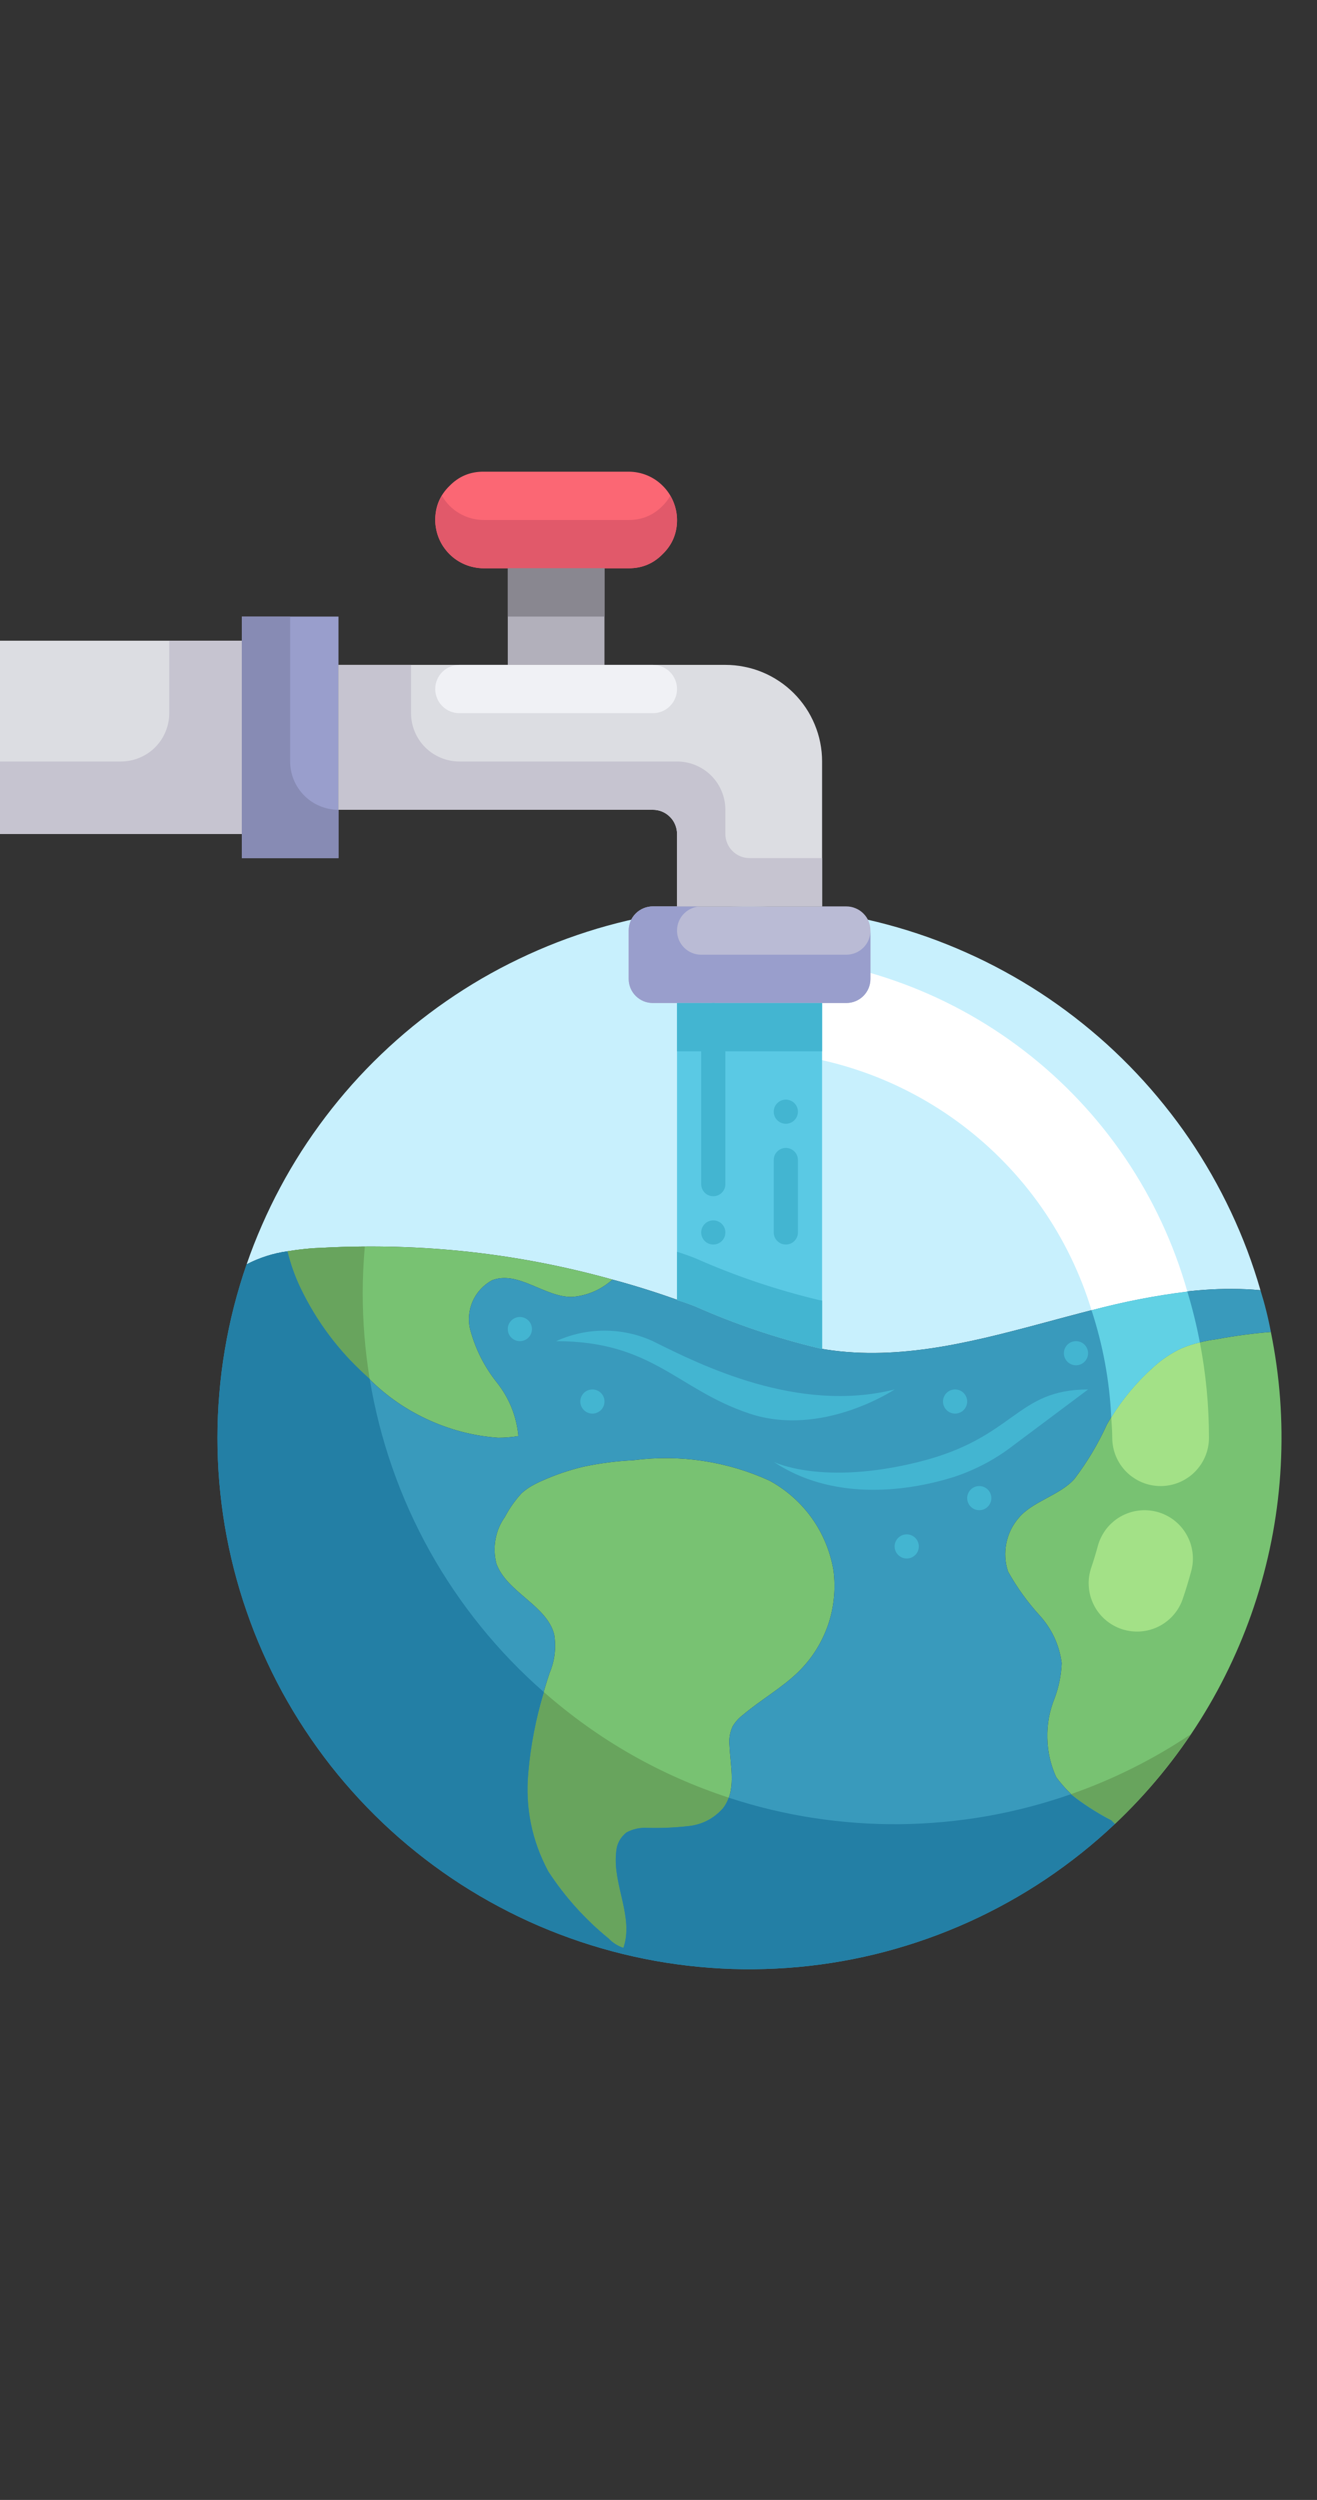 <svg xmlns="http://www.w3.org/2000/svg" xmlns:xlink="http://www.w3.org/1999/xlink" width="147" zoomAndPan="magnify" viewBox="0 0 110.25 209.25" height="279" preserveAspectRatio="xMidYMid meet" version="1.0"><rect x="0" y="0" width="110.25" height="209.25" fill="#333333" stroke="none"/><defs><clipPath id="3022db7499"><path d="M 36 39.359 L 57 39.359 L 57 48 L 36 48 Z M 36 39.359 " clip-rule="nonzero"/></clipPath></defs><path fill="#c8f0fd" d="M 24.066 104.734 C 22.863 104.902 21.723 105.266 20.645 105.828 C 21.027 104.719 21.453 103.629 21.926 102.555 C 22.395 101.48 22.902 100.43 23.457 99.395 C 24.008 98.359 24.602 97.352 25.234 96.363 C 25.867 95.379 26.539 94.418 27.246 93.484 C 27.953 92.551 28.699 91.645 29.477 90.77 C 30.258 89.895 31.07 89.051 31.918 88.242 C 32.766 87.43 33.645 86.652 34.551 85.91 C 35.461 85.168 36.395 84.465 37.359 83.797 C 38.324 83.129 39.312 82.5 40.324 81.91 C 41.34 81.32 42.375 80.773 43.434 80.266 C 44.488 79.758 45.566 79.293 46.66 78.867 C 47.754 78.445 48.863 78.066 49.984 77.73 C 51.109 77.395 52.246 77.105 53.391 76.859 C 54.539 76.613 55.695 76.41 56.855 76.258 C 58.02 76.102 59.188 75.992 60.359 75.93 C 61.531 75.867 62.703 75.852 63.875 75.883 C 65.047 75.91 66.219 75.988 67.383 76.109 C 68.551 76.23 69.711 76.398 70.863 76.613 C 72.016 76.828 73.16 77.086 74.293 77.391 C 75.426 77.695 76.547 78.043 77.652 78.434 C 78.758 78.828 79.844 79.262 80.914 79.742 C 81.988 80.219 83.035 80.738 84.066 81.301 C 85.098 81.863 86.102 82.461 87.086 83.102 C 88.066 83.742 89.023 84.422 89.949 85.137 C 90.879 85.855 91.777 86.605 92.648 87.391 C 93.516 88.18 94.355 89 95.156 89.852 C 95.961 90.703 96.73 91.59 97.465 92.504 C 98.199 93.414 98.898 94.355 99.559 95.324 C 100.219 96.293 100.836 97.289 101.418 98.305 C 102 99.324 102.539 100.363 103.039 101.422 C 103.539 102.484 103.996 103.562 104.41 104.656 C 104.82 105.754 105.191 106.863 105.516 107.992 L 105.496 107.992 C 93.008 106.84 80.926 115.086 68.578 112.863 C 65.016 112.012 61.562 110.848 58.215 109.363 C 55.938 108.488 53.625 107.734 51.27 107.102 C 43.359 104.898 35.305 104.012 27.102 104.434 C 26.082 104.465 25.07 104.566 24.066 104.734 Z M 24.066 104.734 " fill-opacity="1" fill-rule="nonzero"/><path fill="#78c272" d="M 93.027 152.363 C 91.16 151.578 89.621 150.371 88.414 148.746 C 87.945 147.707 87.699 146.617 87.676 145.477 C 87.648 144.336 87.848 143.234 88.273 142.176 C 88.637 141.219 88.836 140.227 88.879 139.203 C 88.676 137.688 88.062 136.359 87.039 135.223 C 86.012 134.098 85.129 132.871 84.387 131.543 C 84.133 130.77 84.082 129.98 84.242 129.18 C 84.402 128.383 84.746 127.672 85.277 127.055 C 86.43 125.66 88.758 125.152 89.953 123.777 C 91.023 122.363 91.93 120.848 92.664 119.23 C 93.695 117.422 94.992 115.824 96.551 114.438 C 97.254 113.793 98.035 113.27 98.898 112.863 C 99.852 112.48 100.836 112.223 101.855 112.094 C 103.355 111.812 104.867 111.609 106.387 111.488 C 106.762 113.332 107.02 115.191 107.16 117.07 C 107.297 118.945 107.316 120.824 107.215 122.703 C 107.117 124.582 106.898 126.449 106.562 128.297 C 106.223 130.148 105.77 131.973 105.203 133.766 C 104.633 135.562 103.953 137.312 103.16 139.02 C 102.371 140.727 101.473 142.379 100.473 143.973 C 99.473 145.566 98.375 147.09 97.18 148.547 C 95.984 150 94.703 151.375 93.332 152.668 Z M 93.027 152.363 " fill-opacity="1" fill-rule="nonzero"/><path fill="#78c272" d="M 45.906 156.648 C 44.52 154.062 43.961 151.305 44.227 148.383 C 44.5 145.531 45.094 142.746 46.008 140.031 C 46.441 138.996 46.57 137.926 46.395 136.816 C 45.785 134.371 42.406 133.262 41.555 130.875 C 41.383 130.203 41.355 129.527 41.48 128.848 C 41.605 128.164 41.863 127.539 42.266 126.973 C 42.645 126.254 43.109 125.594 43.66 124.992 C 43.914 124.762 44.191 124.559 44.488 124.387 C 44.793 124.215 45.102 124.059 45.422 123.922 C 46.52 123.434 47.652 123.051 48.82 122.77 C 50.211 122.473 51.613 122.293 53.031 122.223 C 54.973 121.969 56.914 121.988 58.852 122.281 C 60.789 122.574 62.648 123.125 64.43 123.941 C 65.129 124.324 65.777 124.777 66.375 125.309 C 66.973 125.836 67.504 126.426 67.965 127.074 C 68.43 127.727 68.812 128.418 69.117 129.156 C 69.422 129.895 69.641 130.656 69.773 131.441 C 69.875 132.219 69.887 132.996 69.805 133.777 C 69.727 134.559 69.559 135.32 69.301 136.059 C 69.039 136.801 68.699 137.5 68.277 138.164 C 67.855 138.824 67.359 139.426 66.797 139.973 C 65.418 141.305 63.66 142.297 62.18 143.551 C 61.836 143.812 61.555 144.129 61.332 144.5 C 61.098 145.008 61.012 145.543 61.066 146.098 C 61.148 147.898 61.676 149.898 60.52 151.352 C 59.742 152.227 58.77 152.727 57.605 152.848 C 56.465 152.977 55.316 153.023 54.164 152.992 C 53.559 152.961 52.984 153.09 52.445 153.375 C 51.898 153.816 51.605 154.391 51.574 155.094 C 51.293 157.762 53.074 160.492 52.184 163.039 C 51.707 162.875 51.293 162.613 50.945 162.25 C 48.977 160.645 47.297 158.777 45.906 156.648 Z M 45.906 156.648 " fill-opacity="1" fill-rule="nonzero"/><path fill="#78c272" d="M 27.102 104.434 C 35.305 104.012 43.359 104.898 51.27 107.102 C 50.312 107.953 49.191 108.441 47.91 108.555 C 45.582 108.598 43.379 106.312 41.191 107.16 C 40.828 107.359 40.508 107.609 40.23 107.91 C 39.949 108.215 39.727 108.555 39.562 108.93 C 39.398 109.309 39.301 109.703 39.266 110.113 C 39.234 110.523 39.266 110.926 39.371 111.324 C 39.809 112.934 40.543 114.387 41.574 115.691 C 42.629 117.016 43.234 118.52 43.398 120.199 C 42.836 120.297 42.27 120.344 41.695 120.344 C 39.586 120.188 37.578 119.656 35.664 118.754 C 33.75 117.852 32.066 116.637 30.605 115.105 C 28.316 113.027 26.5 110.594 25.16 107.809 C 24.688 106.82 24.324 105.797 24.066 104.734 C 25.07 104.566 26.082 104.465 27.102 104.434 Z M 27.102 104.434 " fill-opacity="1" fill-rule="nonzero"/><path fill="#399abc" d="M 105.516 107.992 L 105.496 107.992 C 93.008 106.84 80.926 115.086 68.578 112.863 C 65.016 112.012 61.562 110.848 58.215 109.363 C 55.938 108.488 53.625 107.734 51.27 107.102 C 50.312 107.953 49.191 108.441 47.91 108.555 C 45.582 108.598 43.379 106.312 41.191 107.16 C 40.828 107.359 40.508 107.609 40.23 107.91 C 39.949 108.215 39.727 108.555 39.562 108.93 C 39.398 109.309 39.301 109.703 39.266 110.113 C 39.234 110.523 39.266 110.926 39.371 111.324 C 39.809 112.934 40.543 114.387 41.574 115.691 C 42.629 117.016 43.234 118.52 43.398 120.199 C 42.836 120.297 42.27 120.344 41.695 120.344 C 39.586 120.188 37.578 119.656 35.664 118.754 C 33.75 117.852 32.066 116.637 30.605 115.105 C 28.316 113.027 26.5 110.594 25.16 107.809 C 24.688 106.82 24.324 105.797 24.066 104.734 C 22.863 104.902 21.723 105.266 20.645 105.828 C 20.242 106.992 19.887 108.176 19.582 109.371 C 19.277 110.566 19.023 111.77 18.82 112.988 C 18.613 114.203 18.461 115.426 18.359 116.656 C 18.254 117.887 18.203 119.117 18.203 120.352 C 18.203 121.582 18.254 122.816 18.355 124.043 C 18.461 125.273 18.613 126.496 18.816 127.711 C 19.02 128.93 19.277 130.137 19.582 131.332 C 19.887 132.527 20.238 133.707 20.645 134.871 C 21.047 136.039 21.496 137.188 21.996 138.312 C 22.496 139.441 23.039 140.547 23.629 141.633 C 24.223 142.715 24.855 143.773 25.535 144.801 C 26.215 145.832 26.934 146.832 27.695 147.805 C 28.457 148.773 29.262 149.711 30.102 150.617 C 30.941 151.52 31.816 152.387 32.73 153.219 C 33.641 154.051 34.59 154.84 35.566 155.594 C 36.547 156.348 37.555 157.059 38.59 157.727 C 39.629 158.395 40.691 159.02 41.781 159.598 C 42.871 160.18 43.984 160.715 45.117 161.203 C 46.254 161.691 47.406 162.129 48.578 162.523 C 49.746 162.914 50.934 163.258 52.133 163.551 C 53.332 163.844 54.543 164.09 55.762 164.281 C 56.98 164.473 58.207 164.617 59.438 164.707 C 60.672 164.801 61.906 164.84 63.141 164.828 C 64.375 164.816 65.605 164.754 66.836 164.641 C 68.066 164.527 69.289 164.363 70.504 164.148 C 71.723 163.934 72.926 163.668 74.121 163.352 C 75.316 163.035 76.492 162.672 77.656 162.258 C 78.82 161.844 79.965 161.383 81.09 160.875 C 82.215 160.367 83.316 159.812 84.398 159.211 C 85.477 158.613 86.527 157.969 87.555 157.281 C 88.578 156.594 89.574 155.863 90.539 155.094 C 91.504 154.324 92.434 153.516 93.332 152.668 L 93.027 152.363 C 91.16 151.578 89.621 150.371 88.414 148.746 C 87.945 147.707 87.699 146.617 87.676 145.477 C 87.648 144.336 87.848 143.234 88.273 142.176 C 88.637 141.219 88.836 140.227 88.879 139.203 C 88.676 137.688 88.062 136.359 87.039 135.223 C 86.012 134.098 85.129 132.871 84.387 131.543 C 84.133 130.77 84.082 129.98 84.242 129.18 C 84.402 128.383 84.746 127.672 85.277 127.055 C 86.43 125.66 88.758 125.152 89.953 123.777 C 91.023 122.363 91.93 120.848 92.664 119.23 C 93.695 117.422 94.992 115.824 96.551 114.438 C 97.254 113.793 98.035 113.27 98.898 112.863 C 99.852 112.48 100.836 112.223 101.855 112.094 C 103.355 111.812 104.867 111.609 106.387 111.488 C 106.168 110.305 105.875 109.141 105.516 107.992 Z M 66.797 139.973 C 65.418 141.305 63.66 142.297 62.18 143.551 C 61.836 143.812 61.555 144.129 61.332 144.5 C 61.098 145.008 61.012 145.543 61.066 146.098 C 61.148 147.898 61.676 149.898 60.52 151.352 C 59.742 152.227 58.77 152.727 57.605 152.848 C 56.465 152.977 55.316 153.023 54.164 152.992 C 53.559 152.961 52.984 153.09 52.445 153.375 C 51.898 153.816 51.605 154.391 51.574 155.094 C 51.293 157.762 53.074 160.492 52.184 163.039 C 51.707 162.875 51.293 162.613 50.945 162.25 C 48.977 160.645 47.297 158.777 45.906 156.648 C 44.52 154.062 43.961 151.305 44.227 148.383 C 44.5 145.531 45.094 142.746 46.008 140.031 C 46.441 138.996 46.57 137.926 46.395 136.816 C 45.785 134.371 42.406 133.262 41.555 130.875 C 41.383 130.203 41.355 129.527 41.48 128.848 C 41.605 128.164 41.863 127.539 42.266 126.973 C 42.645 126.254 43.109 125.594 43.66 124.992 C 43.914 124.762 44.191 124.559 44.488 124.387 C 44.793 124.215 45.102 124.059 45.422 123.922 C 46.52 123.434 47.652 123.051 48.82 122.77 C 50.211 122.473 51.613 122.293 53.031 122.223 C 54.973 121.969 56.914 121.988 58.852 122.281 C 60.789 122.574 62.648 123.125 64.43 123.941 C 65.129 124.324 65.777 124.777 66.375 125.309 C 66.973 125.836 67.504 126.426 67.965 127.074 C 68.43 127.727 68.812 128.418 69.117 129.156 C 69.422 129.895 69.641 130.656 69.773 131.441 C 69.875 132.219 69.887 132.996 69.805 133.777 C 69.727 134.559 69.559 135.32 69.301 136.059 C 69.039 136.801 68.699 137.5 68.277 138.164 C 67.855 138.824 67.359 139.426 66.797 139.973 Z M 66.797 139.973 " fill-opacity="1" fill-rule="nonzero"/><path fill="#68a45d" d="M 93.027 152.363 L 93.332 152.668 C 95.73 150.398 97.848 147.895 99.691 145.156 C 96.555 147.258 93.203 148.934 89.641 150.18 C 90.703 151.012 91.832 151.738 93.027 152.363 Z M 93.027 152.363 " fill-opacity="1" fill-rule="nonzero"/><path fill="#68a45d" d="M 44.227 148.383 C 43.961 151.305 44.52 154.062 45.906 156.648 C 47.297 158.777 48.977 160.645 50.945 162.25 C 51.293 162.613 51.707 162.875 52.184 163.039 C 53.074 160.492 51.293 157.762 51.574 155.094 C 51.605 154.391 51.898 153.816 52.445 153.375 C 52.984 153.09 53.559 152.961 54.164 152.992 C 55.316 153.023 56.465 152.977 57.605 152.848 C 58.77 152.727 59.742 152.227 60.52 151.352 C 60.727 151.082 60.887 150.789 60.996 150.465 C 55.242 148.574 50.09 145.633 45.543 141.641 C 44.863 143.84 44.426 146.09 44.227 148.383 Z M 44.227 148.383 " fill-opacity="1" fill-rule="nonzero"/><path fill="#68a45d" d="M 30.539 104.34 C 29.395 104.34 28.25 104.371 27.098 104.434 C 26.078 104.465 25.066 104.566 24.062 104.734 C 24.32 105.797 24.684 106.82 25.156 107.809 C 26.496 110.594 28.312 113.027 30.602 115.105 C 30.711 115.211 30.832 115.309 30.945 115.414 C 30.559 113.027 30.363 110.629 30.363 108.215 C 30.363 106.906 30.43 105.617 30.539 104.34 Z M 30.539 104.34 " fill-opacity="1" fill-rule="nonzero"/><path fill="#237fa5" d="M 89.641 150.18 C 87.344 150.984 84.992 151.598 82.594 152.02 C 80.195 152.438 77.777 152.66 75.34 152.688 C 72.906 152.711 70.484 152.535 68.078 152.164 C 65.668 151.793 63.309 151.227 60.996 150.465 C 60.887 150.789 60.727 151.082 60.52 151.352 C 59.742 152.227 58.77 152.727 57.605 152.848 C 56.465 152.977 55.316 153.023 54.164 152.992 C 53.559 152.961 52.984 153.09 52.445 153.375 C 51.898 153.816 51.605 154.391 51.574 155.094 C 51.293 157.762 53.074 160.492 52.184 163.039 C 51.707 162.875 51.293 162.613 50.945 162.25 C 48.977 160.645 47.297 158.777 45.906 156.648 C 44.52 154.062 43.961 151.305 44.227 148.383 C 44.422 146.09 44.859 143.84 45.539 141.641 C 43.613 139.957 41.844 138.121 40.238 136.133 C 38.629 134.145 37.203 132.031 35.957 129.797 C 34.715 127.562 33.672 125.234 32.832 122.82 C 31.992 120.406 31.363 117.938 30.949 115.414 C 30.836 115.309 30.715 115.211 30.605 115.105 C 28.316 113.027 26.5 110.594 25.16 107.809 C 24.688 106.82 24.324 105.797 24.066 104.734 C 22.863 104.902 21.723 105.266 20.645 105.828 C 20.242 106.992 19.887 108.176 19.582 109.371 C 19.277 110.566 19.023 111.77 18.82 112.988 C 18.613 114.203 18.461 115.426 18.359 116.656 C 18.254 117.883 18.203 119.117 18.203 120.352 C 18.203 121.582 18.254 122.816 18.355 124.043 C 18.461 125.273 18.613 126.496 18.816 127.711 C 19.02 128.93 19.277 130.137 19.582 131.332 C 19.887 132.527 20.238 133.707 20.645 134.871 C 21.047 136.039 21.496 137.188 21.996 138.312 C 22.496 139.441 23.039 140.547 23.629 141.633 C 24.223 142.715 24.855 143.773 25.535 144.801 C 26.215 145.832 26.934 146.832 27.695 147.805 C 28.457 148.773 29.262 149.711 30.102 150.617 C 30.941 151.52 31.816 152.387 32.73 153.219 C 33.641 154.051 34.59 154.84 35.566 155.594 C 36.547 156.348 37.555 157.059 38.59 157.727 C 39.629 158.395 40.691 159.02 41.781 159.598 C 42.871 160.18 43.984 160.715 45.117 161.203 C 46.254 161.691 47.406 162.129 48.578 162.523 C 49.746 162.914 50.934 163.258 52.133 163.551 C 53.332 163.844 54.543 164.09 55.762 164.281 C 56.98 164.473 58.207 164.617 59.438 164.707 C 60.672 164.801 61.906 164.84 63.141 164.828 C 64.375 164.816 65.605 164.754 66.836 164.641 C 68.066 164.527 69.289 164.363 70.504 164.148 C 71.723 163.934 72.926 163.668 74.121 163.352 C 75.316 163.035 76.492 162.672 77.656 162.258 C 78.82 161.844 79.965 161.383 81.09 160.875 C 82.215 160.367 83.316 159.812 84.398 159.211 C 85.477 158.613 86.527 157.969 87.555 157.281 C 88.578 156.594 89.574 155.863 90.539 155.094 C 91.504 154.324 92.434 153.516 93.332 152.668 L 93.027 152.363 C 91.832 151.738 90.703 151.012 89.641 150.18 Z M 89.641 150.18 " fill-opacity="1" fill-rule="nonzero"/><path fill="#a3e187" d="M 96.875 126.547 C 96.617 126.48 96.355 126.434 96.094 126.418 C 95.828 126.398 95.562 126.406 95.301 126.441 C 95.035 126.473 94.777 126.531 94.527 126.617 C 94.273 126.703 94.031 126.809 93.801 126.941 C 93.57 127.074 93.355 127.227 93.156 127.402 C 92.957 127.574 92.773 127.766 92.609 127.977 C 92.449 128.188 92.309 128.41 92.191 128.648 C 92.07 128.887 91.977 129.133 91.906 129.391 C 91.742 129.996 91.559 130.602 91.359 131.191 C 91.273 131.445 91.211 131.703 91.172 131.969 C 91.137 132.234 91.125 132.5 91.145 132.77 C 91.16 133.035 91.203 133.297 91.27 133.559 C 91.34 133.816 91.434 134.066 91.551 134.305 C 91.668 134.547 91.809 134.773 91.973 134.984 C 92.137 135.195 92.316 135.391 92.52 135.566 C 92.723 135.742 92.938 135.898 93.172 136.031 C 93.406 136.164 93.648 136.273 93.902 136.359 C 94.156 136.441 94.418 136.5 94.684 136.535 C 94.949 136.566 95.215 136.574 95.484 136.555 C 95.75 136.535 96.012 136.488 96.27 136.418 C 96.527 136.344 96.777 136.25 97.016 136.129 C 97.258 136.008 97.48 135.863 97.691 135.695 C 97.902 135.531 98.094 135.348 98.266 135.141 C 98.441 134.938 98.594 134.719 98.723 134.484 C 98.852 134.25 98.957 134.008 99.039 133.75 C 99.289 133.016 99.512 132.27 99.719 131.512 C 99.789 131.254 99.832 130.996 99.852 130.73 C 99.867 130.465 99.863 130.199 99.828 129.938 C 99.793 129.676 99.734 129.418 99.652 129.164 C 99.566 128.914 99.457 128.672 99.324 128.441 C 99.195 128.211 99.039 127.996 98.867 127.797 C 98.691 127.594 98.5 127.414 98.289 127.25 C 98.078 127.09 97.855 126.949 97.617 126.832 C 97.379 126.711 97.133 126.617 96.875 126.547 Z M 96.875 126.547 " fill-opacity="1" fill-rule="nonzero"/><path fill="#ffffff" d="M 62.746 79.91 C 62.48 79.91 62.219 79.938 61.957 79.988 C 61.699 80.039 61.445 80.117 61.199 80.219 C 60.953 80.32 60.719 80.445 60.5 80.594 C 60.277 80.738 60.074 80.906 59.887 81.094 C 59.699 81.281 59.531 81.488 59.383 81.707 C 59.234 81.93 59.109 82.16 59.008 82.406 C 58.906 82.652 58.828 82.906 58.777 83.164 C 58.727 83.426 58.699 83.688 58.699 83.953 C 58.699 84.219 58.727 84.48 58.777 84.742 C 58.828 85.004 58.906 85.258 59.008 85.5 C 59.109 85.746 59.234 85.98 59.383 86.199 C 59.531 86.422 59.699 86.625 59.887 86.812 C 60.074 87 60.277 87.168 60.5 87.316 C 60.719 87.465 60.953 87.586 61.199 87.688 C 61.445 87.789 61.699 87.867 61.957 87.918 C 62.219 87.973 62.48 87.996 62.746 87.996 C 64.352 88.031 65.941 88.191 67.52 88.473 C 69.094 88.758 70.641 89.164 72.152 89.688 C 73.668 90.215 75.133 90.855 76.543 91.613 C 77.957 92.367 79.301 93.23 80.578 94.195 C 81.855 95.164 83.051 96.223 84.16 97.379 C 85.273 98.531 86.285 99.766 87.203 101.078 C 88.117 102.391 88.926 103.77 89.625 105.207 C 90.324 106.648 90.91 108.137 91.375 109.668 C 94.012 108.965 96.688 108.445 99.398 108.109 C 98.832 106.121 98.117 104.188 97.242 102.312 C 96.371 100.441 95.355 98.648 94.195 96.934 C 93.035 95.223 91.746 93.613 90.328 92.109 C 88.91 90.602 87.383 89.219 85.742 87.957 C 84.102 86.695 82.371 85.57 80.555 84.586 C 78.734 83.602 76.848 82.766 74.895 82.086 C 72.941 81.402 70.945 80.875 68.906 80.512 C 66.871 80.148 64.816 79.945 62.746 79.91 Z M 62.746 79.91 " fill-opacity="1" fill-rule="nonzero"/><path fill="#a3e187" d="M 96.551 114.438 C 95.172 115.672 94 117.074 93.027 118.645 C 93.059 119.211 93.109 119.77 93.109 120.344 C 93.109 120.609 93.137 120.871 93.188 121.133 C 93.238 121.391 93.316 121.645 93.418 121.891 C 93.52 122.137 93.645 122.367 93.793 122.59 C 93.941 122.809 94.105 123.012 94.297 123.203 C 94.484 123.391 94.688 123.559 94.91 123.703 C 95.129 123.852 95.363 123.977 95.609 124.078 C 95.855 124.18 96.109 124.258 96.367 124.309 C 96.629 124.359 96.891 124.387 97.156 124.387 C 97.422 124.387 97.688 124.359 97.949 124.309 C 98.207 124.258 98.461 124.18 98.707 124.078 C 98.953 123.977 99.188 123.852 99.406 123.703 C 99.629 123.559 99.832 123.391 100.02 123.203 C 100.207 123.012 100.375 122.809 100.523 122.59 C 100.672 122.367 100.797 122.137 100.898 121.891 C 101 121.645 101.078 121.391 101.129 121.133 C 101.18 120.871 101.207 120.609 101.207 120.344 C 101.207 117.66 100.953 115 100.445 112.367 C 99.914 112.484 99.398 112.648 98.898 112.863 C 98.035 113.27 97.254 113.793 96.551 114.438 Z M 96.551 114.438 " fill-opacity="1" fill-rule="nonzero"/><path fill="#61d1e4" d="M 91.375 109.668 C 92.332 112.586 92.883 115.578 93.027 118.645 C 94 117.074 95.172 115.672 96.551 114.438 C 97.254 113.793 98.035 113.27 98.898 112.863 C 99.398 112.648 99.914 112.484 100.445 112.367 C 100.172 110.93 99.82 109.512 99.398 108.109 C 96.688 108.445 94.012 108.965 91.375 109.668 Z M 91.375 109.668 " fill-opacity="1" fill-rule="nonzero"/><path fill="#43b5d1" d="M 46.555 112.258 C 47.84 111.672 49.191 111.379 50.602 111.379 C 52.016 111.379 53.367 111.672 54.652 112.258 C 58.699 114.277 66.797 118.32 74.891 116.301 C 74.891 116.301 68.82 120.344 62.746 118.32 C 56.676 116.301 54.652 112.258 46.555 112.258 Z M 46.555 112.258 " fill-opacity="1" fill-rule="nonzero"/><path fill="#43b5d1" d="M 64.773 122.363 C 64.773 122.363 68.82 124.387 76.918 122.363 C 85.012 120.344 85.012 116.301 91.086 116.301 L 84.828 120.984 C 83.332 122.141 81.684 123.016 79.887 123.613 C 75.566 124.973 69.543 125.539 64.773 122.363 Z M 64.773 122.363 " fill-opacity="1" fill-rule="nonzero"/><path fill="#43b5d1" d="M 80.965 117.309 C 80.965 117.445 80.938 117.574 80.887 117.695 C 80.836 117.82 80.762 117.93 80.668 118.023 C 80.574 118.121 80.465 118.191 80.34 118.242 C 80.215 118.297 80.086 118.32 79.953 118.32 C 79.82 118.32 79.691 118.297 79.566 118.242 C 79.441 118.191 79.332 118.121 79.238 118.023 C 79.141 117.93 79.07 117.82 79.02 117.695 C 78.965 117.574 78.941 117.445 78.941 117.309 C 78.941 117.176 78.965 117.047 79.02 116.922 C 79.07 116.801 79.141 116.691 79.238 116.594 C 79.332 116.5 79.441 116.426 79.566 116.375 C 79.691 116.324 79.82 116.301 79.953 116.301 C 80.086 116.301 80.215 116.324 80.34 116.375 C 80.465 116.426 80.574 116.5 80.668 116.594 C 80.762 116.691 80.836 116.801 80.887 116.922 C 80.938 117.047 80.965 117.176 80.965 117.309 Z M 80.965 117.309 " fill-opacity="1" fill-rule="nonzero"/><path fill="#43b5d1" d="M 82.988 125.395 C 82.988 125.531 82.965 125.66 82.91 125.781 C 82.859 125.906 82.789 126.016 82.691 126.109 C 82.598 126.207 82.488 126.277 82.363 126.332 C 82.242 126.383 82.109 126.406 81.977 126.406 C 81.844 126.406 81.715 126.383 81.59 126.332 C 81.465 126.277 81.355 126.207 81.262 126.109 C 81.168 126.016 81.094 125.906 81.043 125.781 C 80.992 125.66 80.965 125.531 80.965 125.395 C 80.965 125.262 80.992 125.133 81.043 125.008 C 81.094 124.887 81.168 124.777 81.262 124.68 C 81.355 124.586 81.465 124.516 81.59 124.461 C 81.715 124.41 81.844 124.387 81.977 124.387 C 82.109 124.387 82.242 124.41 82.363 124.461 C 82.488 124.516 82.598 124.586 82.691 124.68 C 82.789 124.777 82.859 124.887 82.91 125.008 C 82.965 125.133 82.988 125.262 82.988 125.395 Z M 82.988 125.395 " fill-opacity="1" fill-rule="nonzero"/><path fill="#43b5d1" d="M 76.918 129.441 C 76.918 129.574 76.891 129.703 76.84 129.828 C 76.789 129.949 76.715 130.059 76.621 130.152 C 76.523 130.25 76.414 130.32 76.293 130.375 C 76.168 130.426 76.039 130.449 75.906 130.449 C 75.77 130.449 75.641 130.426 75.516 130.375 C 75.395 130.32 75.285 130.25 75.188 130.152 C 75.094 130.059 75.02 129.949 74.969 129.828 C 74.918 129.703 74.891 129.574 74.891 129.441 C 74.891 129.305 74.918 129.176 74.969 129.051 C 75.02 128.93 75.094 128.82 75.188 128.727 C 75.285 128.629 75.395 128.559 75.516 128.504 C 75.641 128.453 75.77 128.43 75.906 128.43 C 76.039 128.43 76.168 128.453 76.293 128.504 C 76.414 128.559 76.523 128.629 76.621 128.727 C 76.715 128.82 76.789 128.93 76.84 129.051 C 76.891 129.176 76.918 129.305 76.918 129.441 Z M 76.918 129.441 " fill-opacity="1" fill-rule="nonzero"/><path fill="#43b5d1" d="M 44.531 111.246 C 44.531 111.379 44.504 111.508 44.453 111.633 C 44.402 111.758 44.328 111.867 44.234 111.961 C 44.141 112.055 44.031 112.129 43.906 112.18 C 43.781 112.23 43.652 112.258 43.52 112.258 C 43.383 112.258 43.254 112.23 43.133 112.18 C 43.008 112.129 42.898 112.055 42.805 111.961 C 42.707 111.867 42.637 111.758 42.582 111.633 C 42.531 111.508 42.508 111.379 42.508 111.246 C 42.508 111.109 42.531 110.98 42.582 110.859 C 42.637 110.734 42.707 110.625 42.805 110.531 C 42.898 110.438 43.008 110.363 43.133 110.312 C 43.254 110.262 43.383 110.234 43.52 110.234 C 43.652 110.234 43.781 110.262 43.906 110.312 C 44.031 110.363 44.141 110.438 44.234 110.531 C 44.328 110.625 44.402 110.734 44.453 110.859 C 44.504 110.98 44.531 111.109 44.531 111.246 Z M 44.531 111.246 " fill-opacity="1" fill-rule="nonzero"/><path fill="#43b5d1" d="M 50.602 117.309 C 50.602 117.445 50.578 117.574 50.527 117.695 C 50.477 117.82 50.402 117.93 50.309 118.023 C 50.211 118.121 50.102 118.191 49.977 118.242 C 49.855 118.297 49.727 118.32 49.59 118.32 C 49.457 118.32 49.328 118.297 49.203 118.242 C 49.078 118.191 48.969 118.121 48.875 118.023 C 48.781 117.93 48.707 117.82 48.656 117.695 C 48.605 117.574 48.578 117.445 48.578 117.309 C 48.578 117.176 48.605 117.047 48.656 116.922 C 48.707 116.801 48.781 116.691 48.875 116.594 C 48.969 116.5 49.078 116.426 49.203 116.375 C 49.328 116.324 49.457 116.301 49.59 116.301 C 49.727 116.301 49.855 116.324 49.977 116.375 C 50.102 116.426 50.211 116.5 50.309 116.594 C 50.402 116.691 50.477 116.801 50.527 116.922 C 50.578 117.047 50.602 117.176 50.602 117.309 Z M 50.602 117.309 " fill-opacity="1" fill-rule="nonzero"/><path fill="#43b5d1" d="M 91.086 113.266 C 91.086 113.402 91.059 113.531 91.008 113.652 C 90.957 113.777 90.883 113.887 90.789 113.98 C 90.695 114.078 90.586 114.148 90.461 114.199 C 90.336 114.254 90.207 114.277 90.074 114.277 C 89.938 114.277 89.809 114.254 89.688 114.199 C 89.562 114.148 89.453 114.078 89.359 113.98 C 89.262 113.887 89.191 113.777 89.137 113.652 C 89.086 113.531 89.062 113.402 89.062 113.266 C 89.062 113.133 89.086 113.004 89.137 112.879 C 89.191 112.758 89.262 112.648 89.359 112.551 C 89.453 112.457 89.562 112.383 89.688 112.332 C 89.809 112.281 89.938 112.258 90.074 112.258 C 90.207 112.258 90.336 112.281 90.461 112.332 C 90.586 112.383 90.695 112.457 90.789 112.551 C 90.883 112.648 90.957 112.758 91.008 112.879 C 91.059 113.004 91.086 113.133 91.086 113.266 Z M 91.086 113.266 " fill-opacity="1" fill-rule="nonzero"/><path fill="#5ac9e4" d="M 68.82 83.953 L 68.82 112.902 C 68.738 112.883 68.66 112.883 68.578 112.863 C 65.016 112.012 61.562 110.848 58.215 109.363 C 57.707 109.164 57.203 108.98 56.676 108.82 L 56.676 83.953 Z M 68.82 83.953 " fill-opacity="1" fill-rule="nonzero"/><path fill="#babbd5" d="M 72.867 77.891 L 72.867 81.934 C 72.867 82.199 72.816 82.457 72.715 82.707 C 72.613 82.953 72.465 83.172 72.277 83.363 C 72.086 83.551 71.867 83.699 71.617 83.801 C 71.371 83.902 71.113 83.953 70.844 83.953 L 54.652 83.953 C 54.383 83.953 54.125 83.902 53.875 83.801 C 53.629 83.699 53.41 83.551 53.219 83.363 C 53.031 83.172 52.883 82.953 52.781 82.707 C 52.68 82.457 52.629 82.199 52.629 81.934 L 52.629 77.891 C 52.629 77.621 52.68 77.363 52.781 77.117 C 52.883 76.867 53.031 76.648 53.219 76.461 C 53.41 76.27 53.629 76.125 53.875 76.023 C 54.125 75.918 54.383 75.867 54.652 75.867 L 70.844 75.867 C 71.113 75.867 71.371 75.918 71.617 76.023 C 71.867 76.125 72.086 76.27 72.277 76.461 C 72.465 76.648 72.613 76.867 72.715 77.117 C 72.816 77.363 72.867 77.621 72.867 77.891 Z M 72.867 77.891 " fill-opacity="1" fill-rule="nonzero"/><g clip-path="url(#3022db7499)"><path fill="#fb6774" d="M 50.602 47.566 L 40.484 47.566 C 40.219 47.566 39.953 47.539 39.695 47.484 C 39.434 47.434 39.18 47.355 38.934 47.254 C 38.691 47.152 38.457 47.027 38.234 46.879 C 38.016 46.734 37.812 46.566 37.625 46.379 C 37.438 46.191 37.27 45.984 37.121 45.766 C 36.973 45.547 36.848 45.312 36.746 45.066 C 36.645 44.824 36.566 44.57 36.516 44.309 C 36.461 44.051 36.434 43.789 36.434 43.523 C 36.43 42.402 36.828 41.453 37.629 40.672 C 38.41 39.871 39.363 39.473 40.484 39.48 L 52.629 39.48 C 52.895 39.48 53.156 39.508 53.418 39.559 C 53.676 39.609 53.93 39.688 54.176 39.789 C 54.418 39.891 54.652 40.016 54.875 40.164 C 55.094 40.312 55.297 40.48 55.484 40.668 C 55.676 40.855 55.84 41.059 55.988 41.277 C 56.137 41.5 56.262 41.73 56.363 41.977 C 56.465 42.223 56.543 42.473 56.594 42.734 C 56.648 42.996 56.676 43.258 56.676 43.523 C 56.68 44.641 56.285 45.59 55.48 46.371 C 54.699 47.176 53.746 47.57 52.629 47.566 Z M 50.602 47.566 " fill-opacity="1" fill-rule="nonzero"/></g><path fill="#b2b0bb" d="M 42.508 47.566 L 50.602 47.566 L 50.602 55.652 L 42.508 55.652 Z M 42.508 47.566 " fill-opacity="1" fill-rule="nonzero"/><path fill="#dcdde2" d="M 0 53.629 L 20.242 53.629 L 20.242 69.805 L 0 69.805 Z M 0 53.629 " fill-opacity="1" fill-rule="nonzero"/><path fill="#999ecc" d="M 28.336 67.781 L 28.336 71.824 L 20.242 71.824 L 20.242 51.609 L 28.336 51.609 Z M 28.336 67.781 " fill-opacity="1" fill-rule="nonzero"/><path fill="#dcdde2" d="M 68.82 63.738 L 68.82 75.867 L 56.676 75.867 L 56.676 69.805 C 56.676 69.535 56.625 69.277 56.52 69.027 C 56.418 68.781 56.273 68.562 56.082 68.375 C 55.895 68.184 55.676 68.039 55.426 67.934 C 55.18 67.832 54.918 67.781 54.652 67.781 L 28.336 67.781 L 28.336 55.652 L 60.723 55.652 C 61.254 55.652 61.781 55.703 62.305 55.809 C 62.824 55.91 63.332 56.062 63.82 56.266 C 64.312 56.469 64.781 56.719 65.223 57.016 C 65.664 57.309 66.074 57.645 66.449 58.02 C 66.824 58.395 67.16 58.805 67.457 59.246 C 67.75 59.688 68 60.152 68.203 60.645 C 68.406 61.133 68.562 61.641 68.664 62.16 C 68.77 62.68 68.82 63.207 68.82 63.738 Z M 68.82 63.738 " fill-opacity="1" fill-rule="nonzero"/><path fill="#e1596a" d="M 55.48 42.328 C 54.699 43.129 53.746 43.527 52.629 43.523 L 40.484 43.523 C 39.762 43.52 39.094 43.336 38.473 42.977 C 37.848 42.613 37.359 42.121 37 41.5 C 36.625 42.121 36.438 42.797 36.434 43.523 C 36.434 43.789 36.461 44.051 36.516 44.309 C 36.566 44.57 36.645 44.824 36.746 45.066 C 36.848 45.312 36.973 45.547 37.121 45.766 C 37.27 45.984 37.438 46.191 37.625 46.379 C 37.812 46.566 38.016 46.734 38.234 46.879 C 38.457 47.027 38.691 47.152 38.934 47.254 C 39.18 47.355 39.434 47.434 39.695 47.484 C 39.953 47.539 40.219 47.566 40.484 47.566 L 52.629 47.566 C 53.746 47.57 54.699 47.176 55.48 46.371 C 55.801 46.062 56.059 45.707 56.258 45.309 C 56.457 44.91 56.586 44.488 56.645 44.047 C 56.699 43.605 56.684 43.164 56.594 42.727 C 56.5 42.293 56.34 41.883 56.109 41.5 C 55.938 41.805 55.727 42.082 55.48 42.328 Z M 55.48 42.328 " fill-opacity="1" fill-rule="nonzero"/><path fill="#999ecc" d="M 70.844 79.91 L 58.699 79.91 C 58.43 79.91 58.172 79.859 57.926 79.758 C 57.676 79.656 57.457 79.508 57.27 79.32 C 57.078 79.129 56.934 78.91 56.828 78.664 C 56.727 78.414 56.676 78.156 56.676 77.891 C 56.676 77.621 56.727 77.363 56.828 77.117 C 56.934 76.867 57.078 76.648 57.27 76.461 C 57.457 76.27 57.676 76.125 57.926 76.023 C 58.172 75.918 58.43 75.867 58.699 75.867 L 54.652 75.867 C 54.383 75.867 54.125 75.918 53.875 76.023 C 53.629 76.125 53.41 76.27 53.219 76.461 C 53.031 76.648 52.883 76.867 52.781 77.117 C 52.68 77.363 52.629 77.621 52.629 77.891 L 52.629 81.934 C 52.629 82.199 52.68 82.457 52.781 82.707 C 52.883 82.953 53.031 83.172 53.219 83.363 C 53.41 83.551 53.629 83.699 53.875 83.801 C 54.125 83.902 54.383 83.953 54.652 83.953 L 70.844 83.953 C 71.113 83.953 71.371 83.902 71.617 83.801 C 71.867 83.699 72.086 83.551 72.277 83.363 C 72.465 83.172 72.613 82.953 72.715 82.707 C 72.816 82.457 72.867 82.199 72.867 81.934 L 72.867 77.891 C 72.867 78.156 72.816 78.414 72.715 78.664 C 72.613 78.91 72.465 79.129 72.277 79.32 C 72.086 79.508 71.867 79.656 71.617 79.758 C 71.371 79.859 71.113 79.91 70.844 79.91 Z M 70.844 79.91 " fill-opacity="1" fill-rule="nonzero"/><path fill="#878bb4" d="M 20.242 51.609 L 20.242 71.824 L 28.336 71.824 L 28.336 67.781 C 28.07 67.781 27.809 67.754 27.547 67.703 C 27.289 67.652 27.035 67.574 26.789 67.473 C 26.543 67.371 26.309 67.246 26.09 67.102 C 25.867 66.953 25.664 66.785 25.477 66.598 C 25.289 66.41 25.121 66.207 24.973 65.984 C 24.824 65.762 24.699 65.531 24.598 65.285 C 24.496 65.039 24.418 64.789 24.367 64.527 C 24.316 64.266 24.289 64.004 24.289 63.738 L 24.289 51.609 Z M 20.242 51.609 " fill-opacity="1" fill-rule="nonzero"/><path fill="#c6c4d0" d="M 60.723 69.805 L 60.723 67.781 C 60.723 67.516 60.699 67.254 60.645 66.992 C 60.594 66.73 60.516 66.48 60.414 66.234 C 60.312 65.988 60.188 65.754 60.043 65.535 C 59.895 65.312 59.727 65.109 59.539 64.922 C 59.352 64.734 59.145 64.566 58.926 64.418 C 58.703 64.273 58.469 64.148 58.227 64.047 C 57.98 63.945 57.727 63.867 57.465 63.816 C 57.203 63.766 56.941 63.738 56.676 63.738 L 38.457 63.738 C 38.191 63.738 37.93 63.711 37.668 63.66 C 37.406 63.609 37.156 63.531 36.91 63.43 C 36.664 63.328 36.43 63.203 36.211 63.059 C 35.988 62.91 35.785 62.742 35.598 62.555 C 35.406 62.367 35.238 62.16 35.094 61.941 C 34.945 61.719 34.82 61.488 34.719 61.242 C 34.617 60.996 34.539 60.742 34.488 60.484 C 34.438 60.223 34.41 59.961 34.41 59.695 L 34.41 55.652 L 28.336 55.652 L 28.336 67.781 L 54.652 67.781 C 54.918 67.781 55.18 67.832 55.426 67.934 C 55.676 68.039 55.895 68.184 56.082 68.375 C 56.273 68.562 56.418 68.781 56.52 69.027 C 56.625 69.277 56.676 69.535 56.676 69.805 L 56.676 75.867 L 68.82 75.867 L 68.82 71.824 L 62.746 71.824 C 62.48 71.824 62.223 71.773 61.973 71.672 C 61.727 71.566 61.508 71.422 61.316 71.23 C 61.125 71.043 60.98 70.824 60.879 70.578 C 60.773 70.328 60.723 70.07 60.723 69.805 Z M 60.723 69.805 " fill-opacity="1" fill-rule="nonzero"/><path fill="#c6c4d0" d="M 20.242 53.629 L 20.242 69.805 L 0 69.805 L 0 63.738 L 10.121 63.738 C 10.387 63.738 10.648 63.711 10.91 63.66 C 11.172 63.609 11.426 63.531 11.668 63.43 C 11.914 63.328 12.148 63.203 12.371 63.059 C 12.59 62.91 12.797 62.742 12.984 62.555 C 13.172 62.367 13.34 62.16 13.488 61.941 C 13.633 61.719 13.758 61.488 13.859 61.242 C 13.961 60.996 14.039 60.742 14.09 60.484 C 14.145 60.223 14.168 59.961 14.168 59.695 L 14.168 53.629 Z M 20.242 53.629 " fill-opacity="1" fill-rule="nonzero"/><path fill="#f0f1f5" d="M 38.457 55.652 L 54.652 55.652 C 54.918 55.652 55.18 55.703 55.426 55.805 C 55.676 55.91 55.895 56.055 56.082 56.242 C 56.273 56.434 56.418 56.652 56.52 56.898 C 56.625 57.148 56.676 57.406 56.676 57.672 C 56.676 57.941 56.625 58.199 56.52 58.445 C 56.418 58.695 56.273 58.914 56.082 59.102 C 55.895 59.293 55.676 59.438 55.426 59.543 C 55.18 59.645 54.918 59.695 54.652 59.695 L 38.457 59.695 C 38.191 59.695 37.934 59.645 37.684 59.543 C 37.438 59.438 37.219 59.293 37.027 59.102 C 36.836 58.914 36.691 58.695 36.59 58.445 C 36.484 58.199 36.434 57.941 36.434 57.672 C 36.434 57.406 36.484 57.148 36.59 56.898 C 36.691 56.652 36.836 56.434 37.027 56.242 C 37.219 56.055 37.438 55.91 37.684 55.805 C 37.934 55.703 38.191 55.652 38.457 55.652 Z M 38.457 55.652 " fill-opacity="1" fill-rule="nonzero"/><path fill="#898790" d="M 42.508 47.566 L 50.602 47.566 L 50.602 51.609 L 42.508 51.609 Z M 42.508 47.566 " fill-opacity="1" fill-rule="nonzero"/><path fill="#43b5d1" d="M 58.215 105.32 C 57.707 105.121 57.203 104.938 56.676 104.777 L 56.676 108.82 C 57.203 108.98 57.707 109.164 58.215 109.363 C 61.562 110.848 65.016 112.012 68.578 112.863 C 68.66 112.883 68.738 112.883 68.82 112.902 L 68.82 108.859 C 68.738 108.84 68.66 108.84 68.578 108.82 C 65.016 107.969 61.562 106.805 58.215 105.32 Z M 58.215 105.32 " fill-opacity="1" fill-rule="nonzero"/><path fill="#43b5d1" d="M 56.676 83.953 L 68.82 83.953 L 68.82 87.996 L 56.676 87.996 Z M 56.676 83.953 " fill-opacity="1" fill-rule="nonzero"/><path fill="#43b5d1" d="M 59.711 83.953 C 59.848 83.953 59.977 83.98 60.098 84.031 C 60.223 84.082 60.332 84.156 60.426 84.25 C 60.523 84.344 60.594 84.453 60.648 84.578 C 60.699 84.703 60.723 84.832 60.723 84.965 L 60.723 99.117 C 60.723 99.25 60.699 99.379 60.648 99.504 C 60.594 99.625 60.523 99.734 60.426 99.832 C 60.332 99.926 60.223 100 60.098 100.051 C 59.977 100.102 59.848 100.125 59.711 100.125 C 59.578 100.125 59.449 100.102 59.324 100.051 C 59.199 100 59.09 99.926 58.996 99.832 C 58.902 99.734 58.828 99.625 58.777 99.504 C 58.727 99.379 58.699 99.25 58.699 99.117 L 58.699 84.965 C 58.699 84.832 58.727 84.703 58.777 84.578 C 58.828 84.453 58.902 84.344 58.996 84.25 C 59.09 84.156 59.199 84.082 59.324 84.031 C 59.449 83.98 59.578 83.953 59.711 83.953 Z M 59.711 83.953 " fill-opacity="1" fill-rule="nonzero"/><path fill="#43b5d1" d="M 65.785 96.082 C 65.918 96.082 66.047 96.109 66.172 96.16 C 66.297 96.211 66.406 96.285 66.5 96.379 C 66.594 96.473 66.668 96.582 66.719 96.707 C 66.77 96.832 66.797 96.961 66.797 97.094 L 66.797 103.16 C 66.797 103.293 66.77 103.422 66.719 103.547 C 66.668 103.668 66.594 103.777 66.5 103.875 C 66.406 103.969 66.297 104.043 66.172 104.094 C 66.047 104.145 65.918 104.168 65.785 104.168 C 65.648 104.168 65.52 104.145 65.398 104.094 C 65.273 104.043 65.164 103.969 65.07 103.875 C 64.973 103.777 64.898 103.668 64.848 103.547 C 64.797 103.422 64.773 103.293 64.773 103.16 L 64.773 97.094 C 64.773 96.961 64.797 96.832 64.848 96.707 C 64.898 96.582 64.973 96.473 65.07 96.379 C 65.164 96.285 65.273 96.211 65.398 96.16 C 65.52 96.109 65.648 96.082 65.785 96.082 Z M 65.785 96.082 " fill-opacity="1" fill-rule="nonzero"/><path fill="#43b5d1" d="M 60.723 103.16 C 60.723 103.293 60.699 103.422 60.648 103.547 C 60.594 103.668 60.523 103.777 60.426 103.875 C 60.332 103.969 60.223 104.043 60.098 104.094 C 59.977 104.145 59.848 104.168 59.711 104.168 C 59.578 104.168 59.449 104.145 59.324 104.094 C 59.199 104.043 59.09 103.969 58.996 103.875 C 58.902 103.777 58.828 103.668 58.777 103.547 C 58.727 103.422 58.699 103.293 58.699 103.16 C 58.699 103.023 58.727 102.895 58.777 102.773 C 58.828 102.648 58.902 102.539 58.996 102.445 C 59.09 102.348 59.199 102.277 59.324 102.227 C 59.449 102.172 59.578 102.148 59.711 102.148 C 59.848 102.148 59.977 102.172 60.098 102.227 C 60.223 102.277 60.332 102.348 60.426 102.445 C 60.523 102.539 60.594 102.648 60.648 102.773 C 60.699 102.895 60.723 103.023 60.723 103.16 Z M 60.723 103.16 " fill-opacity="1" fill-rule="nonzero"/><path fill="#43b5d1" d="M 66.797 93.051 C 66.797 93.184 66.77 93.312 66.719 93.438 C 66.668 93.562 66.594 93.672 66.5 93.766 C 66.406 93.859 66.297 93.934 66.172 93.984 C 66.047 94.035 65.918 94.062 65.785 94.062 C 65.648 94.062 65.52 94.035 65.398 93.984 C 65.273 93.934 65.164 93.859 65.07 93.766 C 64.973 93.672 64.898 93.562 64.848 93.438 C 64.797 93.312 64.773 93.184 64.773 93.051 C 64.773 92.918 64.797 92.789 64.848 92.664 C 64.898 92.539 64.973 92.43 65.07 92.336 C 65.164 92.242 65.273 92.168 65.398 92.117 C 65.52 92.066 65.648 92.039 65.785 92.039 C 65.918 92.039 66.047 92.066 66.172 92.117 C 66.297 92.168 66.406 92.242 66.5 92.336 C 66.594 92.43 66.668 92.539 66.719 92.664 C 66.77 92.789 66.797 92.918 66.797 93.051 Z M 66.797 93.051 " fill-opacity="1" fill-rule="nonzero"/></svg>